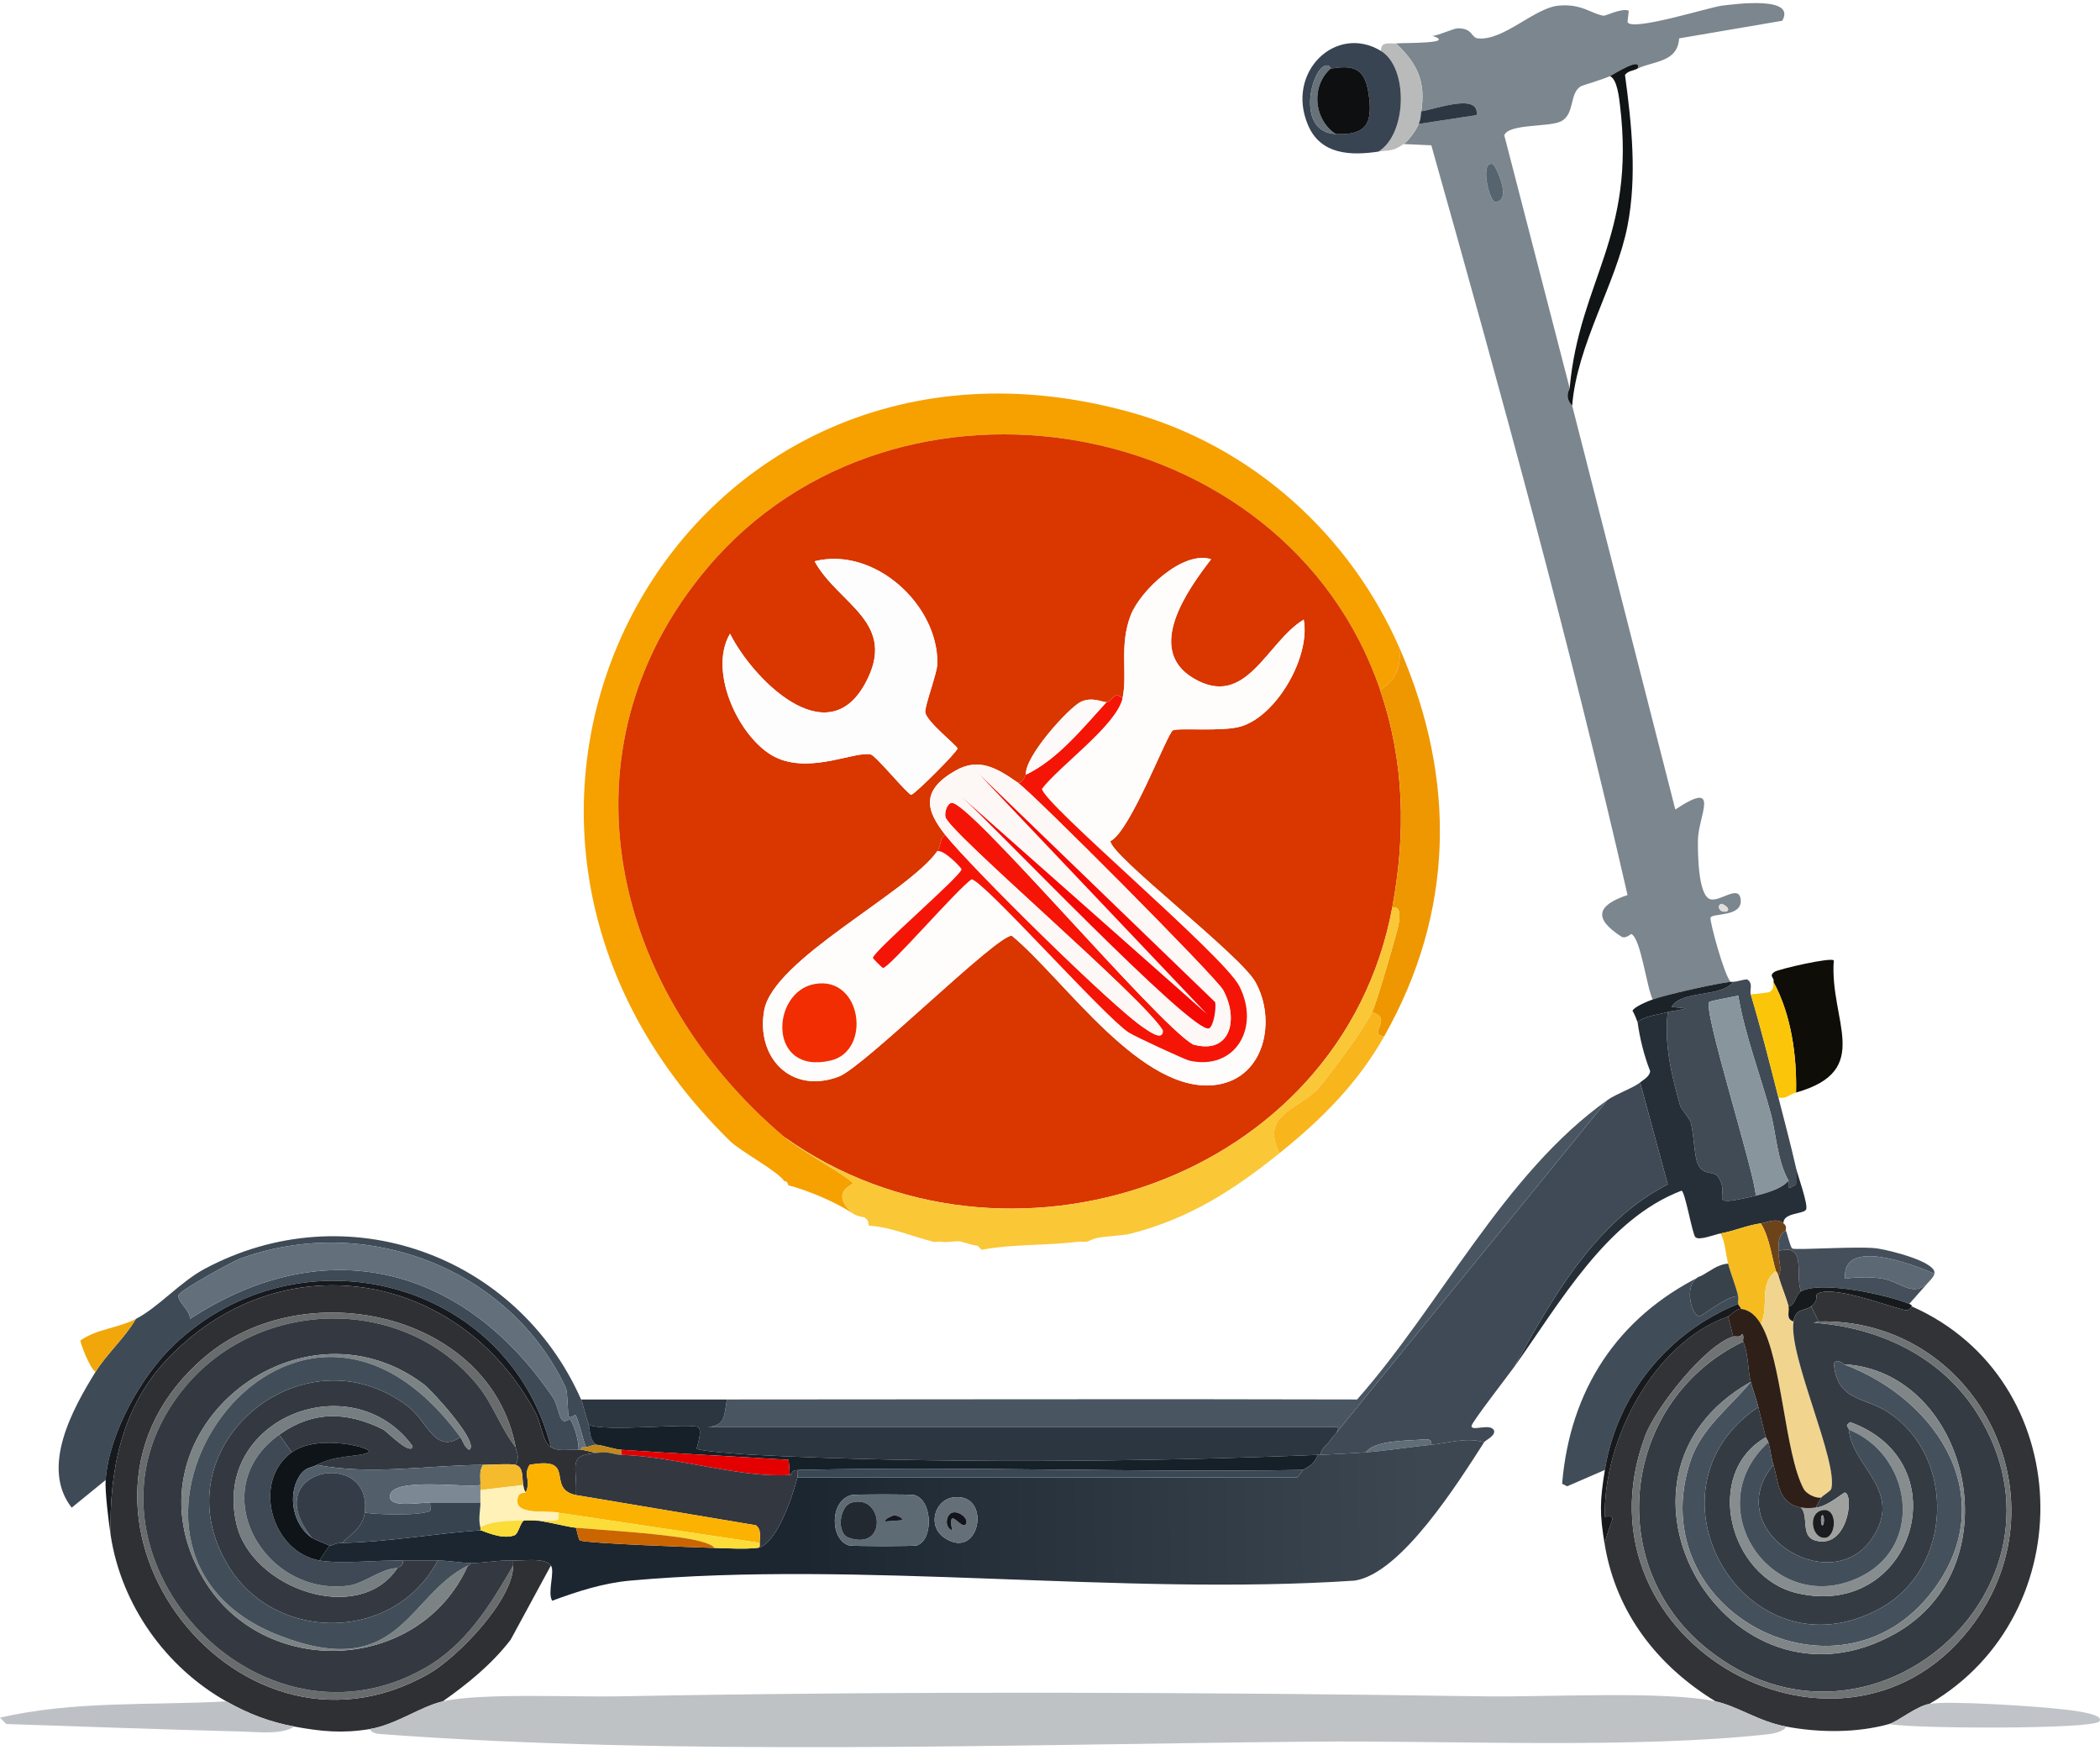 <?xml version="1.0" encoding="UTF-8"?>
<svg xmlns="http://www.w3.org/2000/svg" xmlns:xlink="http://www.w3.org/1999/xlink" id="Ebene_1" data-name="Ebene 1" viewBox="0 0 834.83 693.24" width="108" height="90">
  <defs>
    <style>
      .cls-1 {
        fill: #171a1d;
      }

      .cls-2 {
        fill: #f6bc1f;
      }

      .cls-3 {
        fill: #fac737;
      }

      .cls-4 {
        fill: #fcb201;
      }

      .cls-5 {
        fill: #2e3034;
      }

      .cls-6 {
        fill: #3a3b3f;
      }

      .cls-7 {
        fill: #6d4419;
      }

      .cls-8 {
        fill: url(#Unbenannter_Verlauf);
      }

      .cls-9 {
        fill: #2c3743;
      }

      .cls-10 {
        fill: #37434f;
      }

      .cls-11 {
        fill: #f8b51c;
      }

      .cls-12 {
        fill: #414d59;
      }

      .cls-13 {
        fill: #e40000;
      }

      .cls-14 {
        fill: #fbdc38;
      }

      .cls-15 {
        fill: #404b56;
      }

      .cls-16 {
        fill: #424e5a;
      }

      .cls-17 {
        fill: #9fa19e;
      }

      .cls-18 {
        fill: #151820;
      }

      .cls-19 {
        fill: #11141a;
      }

      .cls-20 {
        fill: #c0c3c7;
      }

      .cls-21 {
        fill: #808687;
      }

      .cls-22 {
        fill: #384451;
      }

      .cls-23 {
        fill: #fdfaf9;
      }

      .cls-24 {
        fill: #878d8f;
      }

      .cls-25 {
        fill: #f50905;
      }

      .cls-26 {
        fill: #fff1b8;
      }

      .cls-27 {
        fill: #2e2018;
      }

      .cls-28 {
        fill: #f1d58f;
      }

      .cls-29 {
        fill: #162028;
      }

      .cls-30 {
        fill: #b9bbba;
      }

      .cls-31 {
        fill: #e0dedd;
      }

      .cls-32 {
        fill: #f51506;
      }

      .cls-33 {
        fill: #3f4955;
      }

      .cls-34 {
        fill: #bec2c5;
      }

      .cls-35 {
        fill: #16191d;
      }

      .cls-36 {
        fill: #f6a100;
      }

      .cls-37 {
        fill: #7c8994;
      }

      .cls-38 {
        fill: #333740;
      }

      .cls-39 {
        fill: #ca6500;
      }

      .cls-40 {
        fill: #67727b;
      }

      .cls-41 {
        fill: #767e81;
      }

      .cls-42 {
        fill: #7b868e;
      }

      .cls-43 {
        fill: #fdf8f5;
      }

      .cls-44 {
        fill: #45505d;
      }

      .cls-45 {
        fill: #606e78;
      }

      .cls-46 {
        fill: #495662;
      }

      .cls-47 {
        fill: #3a4754;
      }

      .cls-48 {
        fill: #525e69;
      }

      .cls-49 {
        fill: #343c47;
      }

      .cls-50 {
        fill: #c18a1c;
      }

      .cls-51 {
        fill: #1b1c20;
      }

      .cls-52 {
        fill: #707374;
      }

      .cls-53 {
        fill: #444f5b;
      }

      .cls-54 {
        fill: #2c3641;
      }

      .cls-55 {
        fill: #f5bb2d;
      }

      .cls-56 {
        fill: #f1a709;
      }

      .cls-57 {
        fill: #636f7b;
      }

      .cls-58 {
        fill: #f22d01;
      }

      .cls-59 {
        fill: #111415;
      }

      .cls-60 {
        fill: #313336;
      }

      .cls-61 {
        fill: #8b8f90;
      }

      .cls-62 {
        fill: #1b2228;
      }

      .cls-63 {
        fill: #696c6c;
      }

      .cls-64 {
        fill: #d93600;
      }

      .cls-65 {
        fill: #222931;
      }

      .cls-66 {
        fill: #7c8385;
      }

      .cls-67 {
        fill: #404c57;
      }

      .cls-68 {
        fill: #353b43;
      }

      .cls-69 {
        fill: #262f37;
      }

      .cls-70 {
        fill: #656f78;
      }

      .cls-71 {
        fill: #38424a;
      }

      .cls-72 {
        fill: #0f1419;
      }

      .cls-73 {
        fill: #56646f;
      }

      .cls-74 {
        fill: #0e0f10;
      }

      .cls-75 {
        fill: #89959d;
      }

      .cls-76 {
        fill: #5e6b75;
      }

      .cls-77 {
        fill: #343941;
      }

      .cls-78 {
        fill: #3f4a56;
      }

      .cls-79 {
        fill: #3e4a56;
      }

      .cls-80 {
        fill: #ef9701;
      }

      .cls-81 {
        fill: #fefdfc;
      }

      .cls-82 {
        fill: #bdc0c5;
      }

      .cls-83 {
        fill: #fbc609;
      }

      .cls-84 {
        fill: #0f0d07;
      }

      .cls-85 {
        fill: #5c6873;
      }

      .cls-86 {
        fill: #fdfdfd;
      }
    </style>
    <linearGradient id="Unbenannter_Verlauf" data-name="Unbenannter Verlauf" x1="566.38" y1="197.03" x2="318.4" y2="200.07" gradientTransform="translate(0 404.06)" gradientUnits="userSpaceOnUse">
      <stop offset="0" stop-color="#3c4752"/>
      <stop offset="1" stop-color="#1b2630"/>
    </linearGradient>
  </defs>
  <path class="cls-42" d="M651,26.03c1.9-5.07-9.51,2.31-11,3-3.17,1.46-10.97,3.69-11.5,4-4.76,2.8-2.3,11.13-8,14-4.68,2.35-20.66.84-22.5,5.5l26,100.5c-.06.63-2.29,3.53,1,7l41,160.5c18.39-12.2,9.17,2.36,9,12-.09,4.96.02,21.32,4.5,23.5,3.81,1.85,11.95-6.3,12.5.5.56,6.83-11.34,5.08-12,7-.44,1.26,5.47,23.07,8,25.5-5.42.54-25.9,5.14-31,7-2.33-4.54-4.76-24.47-8.5-26-.19-.08-2.32,2.09-4,1-11.08-7.16-9.8-12.39,2.5-16.5-22.81-99.81-50.39-200.15-78-298l-11-.5c2.08-1.45,5.04-5.56,6-8l23-3.5c1.26-8.99-16.03-2.46-22-1.5,1.87-11.96-1.62-19-10-27,3.92-.31,23.92.16,14.5-3,2.36-.15,8.4-2.99,10-3,6.12-.02,5.22,3.7,8,4,10.11,1.09,22.47-12.07,32-13,9.26-.91,13.17,3.27,18,4,.83.12,7.12-3.17,10-2l-.5,4.5c1.39,3.94,32.58-5.89,37.5-6.5,5.58-.69,29.64-3.85,24,6l-41,7c-.53,9.62-10.4,8.99-16.5,12ZM593.5,64.03c-5.39-1.72-1.48,15.16,1,15,6.93-.45-.13-14.72-1-15ZM684.5,358.03c-2.22.26-1.18,3.83,2,3,1.78-1.26-1.82-3.02-2-3Z"/>
  <path class="cls-30" d="M555,16.03c8.38,8,11.87,15.04,10,27-.33,2.13-.07,2.63-1,5-.96,2.44-3.92,6.55-6,8-4.3,2.99-5.35,2.31-10,3,11.43-7.07,11.92-33.35,1-40-.06-4.01,3.24-2.78,6-3Z"/>
  <path class="cls-22" d="M549,19.03c10.92,6.65,10.43,32.93-1,40-10.86,1.62-22.92,1.37-28-10.5-9.02-21.1,11.11-40.38,29-29.5ZM531,52.03c12.12.59,14.99-4.04,13-16.5-1.65-10.32-6.63-10.78-15-9.5-.13.02-.3-1.94-2.5-1-5.49,2.34-11.12,26.24,4.5,27Z"/>
  <path class="cls-59" d="M651,26.03c-2.08,1.02-3.63.82-5,2.5,2.65,19.72,4.83,40.22,1,60-4.41,22.77-20.12,47.13-22,71.5-3.29-3.47-1.06-6.37-1-7,3.92-42.9,26.36-60.05,20-112.5-.31-2.55-1.08-10.4-4-11.5,1.49-.69,12.9-8.07,11-3Z"/>
  <path class="cls-40" d="M529,26.03c-7.77,6.7-6.92,20.18,2,26-15.62-.76-9.99-24.66-4.5-27,2.2-.94,2.37,1.02,2.5,1Z"/>
  <path class="cls-74" d="M531,52.03c-8.92-5.82-9.77-19.3-2-26,8.37-1.28,13.35-.82,15,9.5,1.99,12.46-.88,17.09-13,16.5Z"/>
  <path class="cls-9" d="M564,48.03c.93-2.37.67-2.87,1-5,5.97-.96,23.26-7.49,22,1.5l-23,3.5Z"/>
  <path class="cls-73" d="M593.5,64.03c.87.28,7.93,14.55,1,15-2.48.16-6.39-16.72-1-15Z"/>
  <path class="cls-36" d="M449.45,162.65c48.32,13.43,87.46,48.72,107.22,94.42-.28,7.65-1.28,11.21-8,16-37.61-110.47-192.41-137.22-267.26-48.81-61.63,72.8-37.88,168.84,30.41,226.45,5.79,4.89,27.03,16.77,27.21,18.4.08.77-9.45,3.36,0,12-6.47-4.4-17.84-9.24-25.61-11.2-.61-2.21-1.54-1.5-1.6-1.6-2.32-3.86-17.29-11.78-21.6-16-133.48-130.55-18.94-339.2,159.23-289.66Z"/>
  <path class="cls-64" d="M548.67,273.07c9.72,28.54,10.23,57.22,4.8,86.42-20.23,108.77-153.96,153.71-241.65,91.22-68.29-57.61-92.04-153.65-30.41-226.45,74.85-88.41,229.64-61.66,267.26,48.81ZM446.25,276.27c-3.72-3.11-3.75,1.3-6.4,1.6-1.33.15-5.83-2.4-10.4,0-4.82,2.53-22.21,21.66-21.6,28.81-.2.1-1.25,3.49-3.2,3.2-8.2-5.71-15.4-10.17-24.81-4.8-14.04,8.02-11.65,15.92-4,25.61-2.29.73-1.53,4.02-3.2,6.4-11.68,16.58-65.1,42.93-68.81,63.21-3.39,18.5,10.4,33.62,29.61,26.41,10.09-3.79,62.75-56.36,68.81-56.01,20.98,17.32,51.86,63.75,81.62,59.21,19.08-2.91,23.61-25.78,15.2-40.81-6.11-10.93-57.83-50.42-57.61-56.01,7.99-3.94,22.56-42.85,24.81-44.01,2.14-1.11,19.87.66,27.21-1.6,14.22-4.39,27.53-27.77,24.81-42.41-14.85,8.93-22.82,35.95-44.01,23.2-19.04-11.46-2.22-35,7.2-47.21-11.18-3.61-28.22,12.48-32.01,22.4-4.6,12.05-1.09,22.99-3.2,32.81h-.02ZM323.82,221.86c9.45,17.23,33.6,24.26,20,48.81-15.45,27.9-44.92-2.55-53.61-20-9.23,15.54,4.62,43.57,19.2,49.61,13.83,5.72,30.72-3.08,36.81-1.6,1.97.48,14.74,16,16,16s18.4-17.1,18.4-18.4c0-1.03-12.32-10.6-12.8-14.4-.3-2.33,4.72-15.5,4.8-19.2.51-23.34-24.92-46.84-48.81-40.81h0Z"/>
  <path class="cls-81" d="M372.63,337.09c2.47-.81,9.6,6.6,9.6,7.2,0,2.49-35.21,32.72-35.21,35.21,0,.28,3.72,4,4,4,2.49,0,29.93-31.82,35.21-35.21,4.36,0,52.76,54.53,62.41,60.81,2.81,1.83,22.61,10.88,24.01,11.2,18.31,4.22,28.51-12.98,20-29.61-6.3-12.31-78.41-72.87-78.42-78.42,6.89-9.05,29.71-25.32,32.01-36.01,2.11-9.82-1.4-20.75,3.2-32.81,3.78-9.92,20.83-26.01,32.01-22.4-9.42,12.21-26.24,35.75-7.2,47.21,21.19,12.75,29.16-14.28,44.01-23.2,2.72,14.64-10.58,38.02-24.81,42.41-7.33,2.26-25.07.49-27.21,1.6-2.24,1.16-16.81,40.07-24.81,44.01-.22,5.59,51.5,45.08,57.61,56.01,8.41,15.03,3.88,37.9-15.2,40.81-29.76,4.54-60.64-41.89-81.62-59.21-6.07-.35-58.72,52.22-68.81,56.01-19.2,7.22-32.99-7.91-29.61-26.41,3.71-20.28,57.14-46.63,68.81-63.21h.02ZM323.82,389.9c-17.43,3.17-18.75,36.29,6.4,30.41,16.41-3.84,12.42-33.82-6.4-30.41Z"/>
  <path class="cls-86" d="M323.82,221.86c23.89-6.03,49.32,17.47,48.81,40.81-.08,3.7-5.1,16.87-4.8,19.2.49,3.8,12.8,13.37,12.8,14.4,0,1.3-17.1,18.4-18.4,18.4s-14.03-15.52-16-16c-6.09-1.48-22.98,7.32-36.81,1.6-14.59-6.04-28.43-34.07-19.2-49.61,8.69,17.45,38.16,47.9,53.61,20,13.59-24.55-10.56-31.58-20-48.81h-.01Z"/>
  <path class="cls-80" d="M550.27,410.7c-7.14-.72,3.95-6.97-4.8-9.6,1.74-3.74,8.21-25.99,9.6-31.21.36-1.34,3.49-11.6-1.6-10.4,5.43-29.19,4.92-57.87-4.8-86.42,6.72-4.79,7.73-8.36,8-16,22.34,51.68,21.52,104.21-6.4,153.63Z"/>
  <path class="cls-32" d="M446.25,276.27c-2.3,10.69-25.12,26.96-32.01,36.01,0,5.55,72.12,66.11,78.42,78.42,8.51,16.63-1.7,33.82-20,29.61-1.39-.32-21.19-9.37-24.01-11.2-9.65-6.29-58.06-60.81-62.41-60.81-5.28,3.38-32.72,35.21-35.21,35.21-.28,0-4-3.72-4-4,0-2.49,35.2-32.72,35.21-35.21,0-.6-7.13-8.02-9.6-7.2,1.68-2.38.91-5.67,3.2-6.4,9.86,12.48,67.05,69.1,79.22,76.82,1.11.7,7.41,5.52,7.2.8-7.85-13.1-85.24-78.88-86.42-84.82-.39-1.96.63-5.22,2.4-5.6,6.64-1.42,81.52,87.69,96.02,96.02,14.8,4.18,18.39-9.83,12-21.6-2.77-5.1-75.53-78.18-81.62-82.42,1.95.29,3-3.1,3.2-3.2,12.47-6.02,22.02-17.85,32.01-28.81,2.65-.3,2.68-4.71,6.4-1.6v-.02Z"/>
  <path class="cls-23" d="M439.85,277.87c-9.99,10.95-19.53,22.79-32.01,28.81-.61-7.15,16.78-26.28,21.6-28.81,4.57-2.4,9.07.15,10.4,0h.01Z"/>
  <path class="cls-43" d="M404.64,309.88c6.09,4.24,78.85,77.32,81.62,82.42,6.39,11.78,2.8,25.78-12,21.6-14.5-8.33-89.38-97.44-96.02-96.02-1.77.38-2.79,3.64-2.4,5.6,1.18,5.94,78.57,71.72,86.42,84.82.21,4.72-6.09-.1-7.2-.8-12.16-7.72-69.36-64.34-79.22-76.82-7.65-9.69-10.04-17.58,4-25.61,9.4-5.37,16.61-.91,24.81,4.8h0ZM389.44,306.68l90.42,95.22-97.62-86.42c10.84,9.37,92.4,95.04,98.42,92.02,1.85-.93,2.9-8.07,2.4-10.4l-93.62-90.42h0Z"/>
  <path class="cls-25" d="M389.44,306.68l93.62,90.42c.5,2.33-.55,9.48-2.4,10.4-6.02,3.02-87.58-82.65-98.42-92.02l97.62,86.42-90.42-95.22h0Z"/>
  <path class="cls-3" d="M545.47,401.1c-2.98,6.42-15.81,23.52-20.8,29.61-7.31,8.91-24.08,10.53-16,26.41-18.34,14.75-35.95,26.06-59.21,32.01-2.83.72-9.11.96-12.8,1.6-2.54.44-3.55,1.42-4.8,1.6-1.02.15-2.17-.13-3.2,0-13.01,1.61-25.63.82-38.41,3.2l-1.6-1.6c-2.18-.23-4.28-1.03-6.4-1.6-2.16-.58-5.71.52-8,0-.94-.21-2.28.23-3.2,0-8.35-2.04-16.81-5.82-25.61-6.4-.64-1.8.38-1.28-1.6-3.2-.18-.18-3.05-.41-4.8-1.6-9.45-8.64.08-11.23,0-12-.18-1.63-21.41-13.51-27.21-18.4,87.7,62.49,221.42,17.55,241.65-91.22,5.09-1.2,1.96,9.06,1.6,10.4-1.39,5.22-7.86,27.47-9.6,31.21v-.02Z"/>
  <path class="cls-31" d="M684.5,358.03c.18-.02,3.78,1.74,2,3-3.18.83-4.22-2.74-2-3Z"/>
  <path class="cls-58" d="M323.82,389.9c18.82-3.42,22.81,26.57,6.4,30.41-25.15,5.89-23.83-27.24-6.4-30.41Z"/>
  <path class="cls-11" d="M550.27,410.7c-10.62,18.79-24.95,33.02-41.61,46.41-8.08-15.87,8.69-17.5,16-26.41,4.99-6.08,17.82-23.19,20.8-29.61,8.75,2.63-2.34,8.88,4.8,9.6h.01Z"/>
  <path class="cls-84" d="M714,433.03c.34-14.6-1.92-30.99-9-44,.71-1.47-2.16-2.31.5-4,1.71-1.09,22.53-5.89,23.5-4.5-1.79,23.93,16.05,43.72-15,52.5Z"/>
  <path class="cls-15" d="M696,394.03c4.04,13.46,7.54,27.37,11,41,2.36,9.31,4.88,18.63,7,28v6.5l-2.5,1.5c-1.04-.42-.19-2.47-.5-3-4.43-7.63-5.11-19.58-7-26.5-4.51-16.5-10.17-30.84-13-47-1.66.38-11.1,2.07-11.5,2.5-2.7,2.89,18.05,67.73,18.5,77-21.19,4.94-9.41.46-15-7.5-1.83-2.6-5.68-.22-8-5-1.55-3.2-1.63-12.91-3-17-.32-.96-3.9-5.65-4-6-3.51-12.37-6.49-24.69-5-37.5,1.98-.58,5.02-.61,7-1.5l-5.5-.5c3.63-6.78,19.96-3.69,24.5-10,2.02-.15,3.53-.83,5.5-1,2.59,1.55.96,4.2,1.5,6Z"/>
  <path class="cls-62" d="M663,401.03c-3.87,1.13-9.06,1.47-12,4-.03-.24-1.5-3.8-2-4.5.53-1.55,6.25-3.86,8-4.5,5.1-1.86,25.58-6.46,31-7,.33-.03.67.02,1,0-4.54,6.31-20.87,3.22-24.5,10l5.5.5c-1.98.89-5.02.92-7,1.5Z"/>
  <path class="cls-83" d="M714,433.03c-2.76.78-3.83,2.64-7,2-3.46-13.63-6.96-27.54-11-41,1.22-.08,7.01-.7,7.5-1,2.26-1.41,1.08-3.12,1.5-4,7.08,13.01,9.34,29.4,9,44Z"/>
  <path class="cls-75" d="M711,468.03c-2.47,3.27-9.3,5.14-13,6-.45-9.27-21.2-74.11-18.5-77,.4-.43,9.84-2.12,11.5-2.5,2.83,16.16,8.49,30.5,13,47,1.89,6.92,2.57,18.87,7,26.5Z"/>
  <path class="cls-69" d="M663,401.03c-1.49,12.81,1.49,25.13,5,37.5.1.35,3.68,5.04,4,6,1.37,4.09,1.45,13.8,3,17,2.32,4.78,6.17,2.4,8,5,5.59,7.96-6.19,12.44,15,7.5,3.7-.86,10.53-2.73,13-6,.31.53-.54,2.58.5,3l2.5-1.5v-6.5c.67,2.96,4.9,14.57,4,16.5-.87,1.86-9.29,1.21-9,5.5-2.99-2.34-6.11-.38-9,0-5.28.69-10.71,3.1-16,4-2.25.38-8.47,2.95-10,1.5-1.25-1.19-4.03-17.88-5.5-18.5-29.83,11.34-48.36,44.58-66.5,70,15.11-27.42,32.23-57.79,61-72.5l-11-40.5c1.46-1.19,3.78-2.36,4-4.5-2.45-6.31-4.07-12.79-5-19.5,2.94-2.53,8.13-2.87,12-4h0Z"/>
  <path class="cls-78" d="M652,429.03l11,40.5c-28.77,14.71-45.89,45.08-61,72.5-2.25,3.15-16.93,22.05-17,23.5-.12,2.45,7.78-1.43,9,2,.27,2.16-3.44,3.63-4,4.5-6.95-2.12-14.13.32-21,1,.49-2.86-2.79-2.12-4.5-2-5.45.39-18.3.3-21.5,5-6,.42-11.99.74-18,1,.08-2.67,2.66-3.76,4-6l110-135c3.51-2.49,10.34-4.84,13-7h0Z"/>
  <path class="cls-46" d="M529,571.03c.64-1.07,4.17-4.14,2.5-5h-250c7.13-.83,6.27-4.73,7.5-11,83.51,0,167.05-.24,250.5,0,33.23-37.55,58.45-89.88,99.5-119l-110,135Z"/>
  <path class="cls-7" d="M709,485.03c1.77,1.39.57,2.25,1,3-3.14,1.05-2.91,4.95-3,8-.1,3.44,1.64,7.33,0,10-.53-1.85-.97-1.89-1-2-1.84-6.31-2.51-13.25-6-19,2.89-.38,6.01-2.34,9,0Z"/>
  <path class="cls-2" d="M706,504.03c-6.97,4.8-2.58,14.18-6,21-1.7-2.89-4.2-5.66-8-6,.03-.87-.82-1-1-2-.16-.93.21-2.1,0-3-.99-4.35-2.88-8.72-4-13-.96-3.68-1.14-8.41-3-12,5.29-.9,10.72-3.31,16-4,3.49,5.75,4.16,12.69,6,19h0Z"/>
  <path class="cls-53" d="M769,505.03c-8.71-3.74-36.91-14.6-35.5,2,4.43-.7,10.7-.8,15,0,7.77,1.44,12.13,7.92,18.5,1l-8,9c-8.86-3.64-34.88-9.33-43-5-2.64-6.11,2.61-19.5-9-16,.09-3.05-.14-6.95,3-8,.34.58,1.75,6.63,2.5,7,1.52.76,26.92-1.1,34,0,5.3.82,23.5,5.39,22.5,10h0Z"/>
  <path class="cls-79" d="M231,555.03c.58,1.32,2.04,7.24,3,10,.82,2.36-.03,5.56,3,8-1.2-.04-2.59.66-4,1-1.61-3.96-2.3-8.58-4-12.5-.46-1.07-2.19,1.66-3,0-.24-.5-.34-9.14-1-11-22.42-47.96-79.94-69.56-129.5-51.5-3.14,1.15-24.07,12.71-24.5,14.5-.64,2.67,4.77,6.04,4.5,9.5,54.32-35.54,109.3-20.8,144.5,31.5,1.25,1.85,2.28,6.86,3,8,1.67,2.66,3.02-.59,4,1,1.51,2.44,3.2,8.45,3,11.5-3.62-.28-7.62.87-11-1-16.87-66.56-99.78-87.86-149.5-41-13.37,12.6-26.2,35.57-27.5,54l-13.5,11c-12.47-15.93.27-39.16,9.5-54,4.56-7.32,11.65-13.46,16-21,9.14-4.75,17.58-14.71,27.5-20,56.22-29.97,123.99-5.65,149.5,52Z"/>
  <path class="cls-57" d="M233,574.03c-.78.19-2.05-.5-2,1-.33-.02-.67.03-1,0,.2-3.05-1.49-9.06-3-11.5-.98-1.59-2.33,1.66-4-1-.72-1.14-1.75-6.15-3-8-35.2-52.3-90.18-67.04-144.5-31.5.27-3.46-5.14-6.83-4.5-9.5.43-1.79,21.36-13.35,24.5-14.5,49.56-18.06,107.08,3.54,129.5,51.5.66,1.86.76,10.5,1,11,.81,1.66,2.54-1.07,3,0,1.7,3.92,2.39,8.54,4,12.5Z"/>
  <path class="cls-6" d="M716,512.03c-1.95,1.04-2.53,6.06-5,6-.91-3.51-2.9-8.19-4-12,1.64-2.67-.1-6.56,0-10,11.61-3.5,6.36,9.89,9,16Z"/>
  <path class="cls-85" d="M769,505.03c-.25,1.15-1.22,2.15-2,3-6.37,6.92-10.73.44-18.5-1-4.3-.8-10.57-.7-15,0-1.41-16.6,26.79-5.74,35.5-2Z"/>
  <path class="cls-71" d="M687,501.03c1.12,4.28,3.01,8.65,4,13-3.78-.76-14.64,8.15-15.5,8-3.38-.6-6.48-13.68.5-16,3.59-1.79,6.68-4.71,11-5h0Z"/>
  <path class="cls-28" d="M706,504.03c.03.11.47.15,1,2,1.1,3.81,3.09,8.49,4,12,.51,1.96-1.26,4.99,2,6-2.16,13.4,17.83,55.72,15,66.5-.25.97-3.05,2.39-4,3.5-2.42.34-5.97-1.55-7-3.5-7.56-14.29-8.52-51.12-17-65.5,3.42-6.82-.97-16.2,6-21h0Z"/>
  <path class="cls-67" d="M676,506.03c-6.98,2.32-3.88,15.4-.5,16,.86.15,11.72-8.76,15.5-8,.21.9-.16,2.07,0,3-27.92,11.28-48.25,36.2-53,66l-15,6.5-2-1c3.13-37.29,21.87-65.93,55-82.5h0Z"/>
  <path class="cls-35" d="M219,574.03c-3.14-1.74-3.91-9.56-6-13.5-30.21-56.99-101.94-69.1-147-21-17.75,18.95-22.65,44.28-22,69.5-.77-5.03-2.32-17.52-2-22,1.3-18.43,14.13-41.4,27.5-54,49.72-46.86,132.63-25.56,149.5,41Z"/>
  <path class="cls-5" d="M219,574.03c3.38,1.87,7.38.72,11,1,.33.03.67-.02,1,0,2.69.2,5.81,1.79,9,1-15.17.94-10.44,3.73-11,17-12.35-2.53.81-15.62-18.5-12-2.71,4.62.81,5.62-1.5,11-.77-1.19-.78-1.69-1-3-.56-3.4.18-6.95-3-8,1.6-3.36.52-4.24,0-7-10.09-53.43-83.78-69.63-123.5-36-70.43,59.63,10.68,170.75,89,126,11.33-6.47,33.5-29.28,33.5-43v-2c4.21.17,12.66-1.26,15,2l-16,29.5c-7.57,9.82-16.96,17.41-27,24.5-8.86,2.05-18.59,9.28-29,11-10.88,1.8-19.37.97-30-1-9.91-1.84-18.12-5-27-10-24.22-13.63-41.8-38.48-46-66-.65-25.22,4.25-50.55,22-69.5,45.06-48.1,116.79-35.99,147,21,2.09,3.94,2.86,11.76,6,13.5Z"/>
  <path class="cls-1" d="M759,517.03c1.36.56.93.97,1,1-1.18,2.23-2.72,1.47-4.5,1-6.56-1.73-27.34-9.41-33-6-1.1.66.77,2.67-2.5,5-2.96,2.11-6.12.53-7,6-3.26-1.01-1.49-4.04-2-6,2.47.06,3.05-4.96,5-6,8.12-4.33,34.14,1.36,43,5Z"/>
  <path class="cls-60" d="M760,518.03c65.57,28.98,68.26,122.32,7,158-5.3.96-12.57,7.05-16,8-12.99,3.61-27.82,3.48-41,1-10.99-2.07-19.29-8.11-28-10-23.01-14.06-39.42-35.05-44-62-.19-2.22,3.04-9.96,3-10.5-.15-1.93-2.99-.52-3-1-.68-30.41,19.43-69.12,49-79.5l2,8c-11.26,3.45-30.89,28.44-35,39.5-30.85,83.02,80.82,143.54,131,74,36.75-50.93-.37-120.95-62-119.5l-3-6c3.27-2.33,1.4-4.34,2.5-5,5.66-3.41,26.44,4.27,33,6,1.78.47,3.32,1.23,4.5-1Z"/>
  <path class="cls-1" d="M692,519.03c-1.62-.14-4.24,2.73-5,3-29.57,10.38-49.68,49.09-49,79.5.01.48,2.85-.93,3,1,.04.54-3.19,8.28-3,10.5-2.16-12.74-2.01-17.39,0-30,4.75-29.8,25.08-54.72,53-66,.18,1,1.03,1.13,1,2Z"/>
  <path class="cls-68" d="M720,518.03l3,6-2,.5c25.47,1.77,50.53,13.04,65,36,43.33,68.78-42.95,145.53-107.5,93.5-41.85-33.73-33.29-99.03,14.5-122,2.17,5.02,1.69,11.05,3,16-67.46,37.89-8.77,137.35,57.5,100,47.56-26.81,29.16-104.21-20.5-107-.2-.01-2.18-2.36-4-.5,1.18,15.27,12.24,13.42,21.5,19.5,27.38,17.98,25.82,62.19-3,78-53.1,29.13-97.91-46.74-48.5-80,1,3.94,1.93,8.11,3,12-25.18,14.38-14.58,55.72,12.5,62,45.9,10.65,65.38-51.89,21-68-2.44,1.74-.61,1.7-.5,3,1.26,14.9,22.23,24.4,9,43.5-16.67,24.08-60.63-3.7-39-29.5,2.19,6.88,1.59,15.16,11,17,3.17,3.73-.27,11.27,5.5,13,12.79,3.82,15.67-17.64,12-19-.61-.22-6.48,5.32-11.5,6,.04-.66,1.83-3.8,2-4,.95-1.11,3.75-2.53,4-3.5,2.83-10.78-17.16-53.1-15-66.5.88-5.47,4.04-3.89,7-6Z"/>
  <path class="cls-27" d="M692,519.03c3.8.34,6.3,3.11,8,6,8.48,14.38,9.44,51.21,17,65.5,1.03,1.95,4.58,3.84,7,3.5-.17.2-1.96,3.34-2,4-1.38.19-4.73.25-6,0-9.41-1.84-8.81-10.12-11-17-.93-2.91-1.18-6.11-2-9-.25-.88-.76-1.12-1-2-1.07-3.89-2-8.06-3-12-.88-3.47-2.14-6.77-3-10-1.31-4.95-.83-10.98-3-16-.31-.72.54-2.39-.5-3-.89,1.62-2.41.66-3.5,1l-2-8c.76-.27,3.38-3.14,5-3Z"/>
  <path class="cls-63" d="M205,574.03c-5.9-7.5-8.95-17.03-15-24.5-29.32-36.2-86.38-34.98-116,0-52.1,61.53,25.68,151.09,94.5,112.5,16.66-9.34,26.34-25.09,35.5-41,0,13.72-22.17,36.53-33.5,43-78.32,44.75-159.43-66.37-89-126,39.72-33.63,113.41-17.43,123.5,36Z"/>
  <path class="cls-56" d="M54,523.03c-4.35,7.54-11.44,13.68-16,21-2.02-.76-6.32-11.77-6-12.5,6.52-4.54,15.15-4.94,22-8.5Z"/>
  <path class="cls-77" d="M205,574.03c.52,2.76,1.6,3.64,0,7-1.77-.59-10.22-.01-13,0-21.83.09-44.35,4.18-66,0,7.81-4.14,16.56-2.99,20.5-5,2.94-1.5-19.86-7.71-30.5,0l-5-7c13.45-9.64,26.98-9.28,41.5-2,.84.42,11.27,10.83,11.5,6.5-24.13-32.77-79.75-11.01-70,31,5.97,25.7,48.45,40.64,64,17.5.31-.46,2.77-.92,2-3,4.65.1,9.35-.06,14,0-16.9,32.28-63.99,33.12-83,2.5-29.17-47,29.36-96.09,71.5-63.5,7.48,5.79,10.33,18.71,20.5,12,1.15,1.57,1.45,3.77,3.5,5,4.51-2.44-14.83-23.62-18-26-50.35-37.83-121.59,20.35-87.5,77.5,23.85,40,85.78,37.39,105-5.5.35-.17,1.16.12,1-1,5.21.09,11.31-1.23,17-1v2c-9.16,15.91-18.84,31.66-35.5,41-68.82,38.59-146.6-50.97-94.5-112.5,29.62-34.98,86.68-36.2,116,0,6.05,7.47,9.1,17,15,24.5Z"/>
  <path class="cls-52" d="M723,524.03c61.63-1.45,98.75,68.57,62,119.5-50.18,69.54-161.85,9.02-131-74,4.11-11.06,23.74-36.05,35-39.5,1.09-.34,2.61.62,3.5-1,1.04.61.19,2.28.5,3-47.79,22.97-56.35,88.27-14.5,122,64.55,52.03,150.83-24.72,107.5-93.5-14.47-22.96-39.53-34.23-65-36l2-.5Z"/>
  <path class="cls-66" d="M183,570.03c-68.45-93.52-160.45,45.06-71.5,79,47.57,18.15,50.48-16.13,74.5-28-19.22,42.89-81.15,45.5-105,5.5-34.09-57.15,37.15-115.33,87.5-77.5,3.17,2.38,22.51,23.56,18,26-2.05-1.23-2.35-3.43-3.5-5Z"/>
  <path class="cls-12" d="M183,570.03c-10.17,6.71-13.02-6.21-20.5-12-42.14-32.59-100.67,16.5-71.5,63.5,19.01,30.62,66.1,29.78,83-2.5,4.57.06,8.99.93,13,1,.16,1.12-.65.83-1,1-24.02,11.87-26.93,46.15-74.5,28-88.95-33.94,3.05-172.52,71.5-79Z"/>
  <path class="cls-44" d="M733,541.03c37.85,14.18,63.02,54.05,35,90.5-37.34,48.56-115.74,7.51-96-52,4.39-13.24,15.58-21.23,24-31.5.86,3.23,2.12,6.53,3,10-49.41,33.26-4.6,109.13,48.5,80,28.82-15.81,30.38-60.02,3-78-9.26-6.08-20.32-4.23-21.5-19.5,1.82-1.86,3.8.49,4,.5Z"/>
  <path class="cls-21" d="M696,548.03c-8.42,10.27-19.61,18.26-24,31.5-19.74,59.51,58.66,100.56,96,52,28.02-36.45,2.85-76.32-35-90.5,49.66,2.79,68.06,80.19,20.5,107-66.27,37.35-124.96-62.11-57.5-100Z"/>
  <path class="cls-54" d="M289,555.03c-1.23,6.27-.37,10.17-7.5,11h250c1.67.86-1.86,3.93-2.5,5-1.34,2.24-3.92,3.33-4,6-.33.01-.67-.01-1,0-69.29,2.91-155.42,3.52-224.5,0-2.94-.15-22.08-1.43-22.5-2.5-.16-.4,2.48-7.1.5-8.5-2.54-1.8-37.46,2.08-43.5-1-.96-2.76-2.42-8.68-3-10h58Z"/>
  <path class="cls-41" d="M111,569.03c-30.31,21.72-6.28,64.46,27.5,60,6.27-.83,12.94-6.86,19.5-7-15.55,23.14-58.03,8.2-64-17.5-9.75-42.01,45.87-63.77,70-31-.23,4.33-10.66-6.08-11.5-6.5-14.52-7.28-28.05-7.64-41.5,2Z"/>
  <path class="cls-24" d="M702,570.03c.24.88.75,1.12,1,2-28.93,26.45,2.74,71.19,37.5,53,24.65-12.9,19.04-48.17-5.5-58-.11-1.3-1.94-1.26.5-3,44.38,16.11,24.9,78.65-21,68-27.08-6.28-37.68-47.62-12.5-62Z"/>
  <path class="cls-29" d="M524,577.03c-1.79,3.62-2.73,4.11-6,6-66.6,1.11-133.42-1.49-200,0-4.79.11-2.2,1.87-4,2l-.5-6c-22.16-1.41-44.36-2.48-66.5-4-3.03-.21-7.58-1.91-10-2-3.03-2.44-2.18-5.64-3-8,6.04,3.08,40.96-.8,43.5,1,1.98,1.4-.66,8.1-.5,8.5.42,1.07,19.56,2.35,22.5,2.5,69.08,3.52,155.21,2.91,224.5,0Z"/>
  <path class="cls-16" d="M703,572.03c.82,2.89,1.07,6.09,2,9-21.63,25.8,22.33,53.58,39,29.5,13.23-19.1-7.74-28.6-9-43.5,24.54,9.83,30.15,45.1,5.5,58-34.76,18.19-66.43-26.55-37.5-53Z"/>
  <path class="cls-33" d="M116,576.03c-15.97,11.58-8.12,39.55,11,43,8.31,1.5,23.61-.2,33,0,.77,2.08-1.69,2.54-2,3-6.56.14-13.23,6.17-19.5,7-33.78,4.46-57.81-38.28-27.5-60l5,7Z"/>
  <path class="cls-45" d="M569,573.03c-8.47.83-17.9,2.44-26,3,3.2-4.7,16.05-4.61,21.5-5,1.71-.12,4.99-.86,4.5,2Z"/>
  <path class="cls-8" d="M590,572.03c-10.12,15.69-32.86,52.21-51.5,55-92.83,6.2-196.4-8.23-288,0-10.65.96-20.93,4.26-31,8-1.98-3.29,1.19-11.64-.5-14-2.34-3.26-10.79-1.83-15-2-5.69-.23-11.79,1.09-17,1-4.01-.07-8.43-.94-13-1-4.65-.06-9.35.1-14,0-9.39-.2-24.69,1.5-33,0l4-6c1.55.13,1.89-.95,5-1,18.26-.32,37.28-3.81,55-5,.72-.05,8.33,3.96,13.5,2,1.69-.64,2.3-5.33,4-6,2.96-1.16,16.62,2.68,20.5,3,.22,1.03,1.09,4.79,1.5,5,2.38,1.22,46.56,2.8,53.5,3,5.01.15,12.25.56,17,0,7.32-.86,13.87-19.63,16-28h198.5c.91-.35,2.33-2.9,2.5-3,3.27-1.89,4.21-2.38,6-6,.33-.01.67.01,1,0,6.01-.26,12-.58,18-1,8.1-.56,17.53-2.17,26-3,6.87-.68,14.05-3.12,21-1ZM338.5,593.03c-8.83,2.23-8.51,17.81-1,20,1.3.38,25.71.41,27,0,6.58-2.08,6.34-17.95-1-20-1.28-.36-23.57-.36-25,0ZM378.5,594.03c-6.78,1.16-10.08,11.23-3,16,14.33,9.64,19.06-18.75,3-16Z"/>
  <path class="cls-72" d="M126,581.03c-2.48,1.32-4.68.79-7,4.5-4.82,7.72-2.48,19.38,5,24.5.52.36,6.62,2.97,7,3l-4,6c-19.12-3.45-26.97-31.42-11-43,10.64-7.71,33.44-1.5,30.5,0-3.94,2.01-12.69.86-20.5,5Z"/>
  <path class="cls-50" d="M237,573.03c2.42.09,6.97,1.79,10,2v2c-2.73-.08-4.86-1.13-7-1-3.19.79-6.31-.8-9-1-.05-1.5,1.22-.81,2-1,1.41-.34,2.8-1.04,4-1Z"/>
  <path class="cls-13" d="M314,585.03c-19.29,1.39-45.57-7.35-67-8v-2c22.14,1.52,44.34,2.59,66.5,4l.5,6Z"/>
  <path class="cls-38" d="M247,577.03c21.43.65,47.71,9.39,67,8,1.8-.13-.79-1.89,4-2-1.72.1-.74,1.97-1,3-2.13,8.37-8.68,27.14-16,28,1.37.03.96-1.03,1-2,.08-2.38.72-5.37-1.5-7l-71.5-12c.56-13.27-4.17-16.06,11-17,2.14-.13,4.27.92,7,1Z"/>
  <path class="cls-48" d="M126,581.03c21.65,4.18,44.17.09,66,0-1.6,2.46-.95,5.29-1,8-5.96,1.27-35.74-3.44-36,4.5-.15,4.73,11.14,2.45,16,2.5,0,3.65,1.05,3.29-2.5,4-5.33,1.07-17.7.77-23.5,0,3.3-26.19-43.27-17.61-21,10-7.48-5.12-9.82-16.78-5-24.5,2.32-3.71,4.52-3.18,7-4.5Z"/>
  <path class="cls-55" d="M205,581.03c3.18,1.05,2.44,4.6,3,8l-17,2c.02-.66,0-1.34,0-2,.05-2.71-.6-5.54,1-8,2.78-.01,11.23-.59,13,0Z"/>
  <path class="cls-4" d="M229,593.03l71.5,12c2.22,1.63,1.58,4.62,1.5,7l-80-12c-4.5-1.1-18.77,1.57-16-6.5.6-1.73,2.93-1.35,3-1.5,2.31-5.38-1.21-6.38,1.5-11,19.31-3.62,6.15,9.47,18.5,12Z"/>
  <path class="cls-47" d="M518,583.03c-.17.1-1.59,2.65-2.5,3h-198.5c.26-1.03-.72-2.9,1-3,66.58-1.49,133.4,1.11,200,0Z"/>
  <path class="cls-49" d="M145,600.03c-.72,5.71-5.28,8.38-9,12-3.11.05-3.45,1.13-5,1-.38-.03-6.48-2.64-7-3-22.27-27.61,24.3-36.19,21-10Z"/>
  <path class="cls-37" d="M191,589.03c0,.66.02,1.34,0,2-.06,1.65.02,3.34,0,5-6.65-.05-13.35.06-20,0-4.86-.05-16.15,2.23-16-2.5.26-7.94,30.04-3.23,36-4.5Z"/>
  <path class="cls-26" d="M209,592.03c-.07.15-2.4-.23-3,1.5-2.77,8.07,11.5,5.4,16,6.5-.09.84.39,2.68-.5,3-2.59.95-25.06-1.58-30.5,3-.95-3.64-.04-6.56,0-10,.02-1.66-.06-3.35,0-5l17-2c.22,1.31.23,1.81,1,3Z"/>
  <path class="cls-17" d="M716,598.03c1.27.25,4.62.19,6,0,5.02-.68,10.89-6.22,11.5-6,3.67,1.36.79,22.82-12,19-5.77-1.73-2.33-9.27-5.5-13ZM724.5,599.03c-6.07,1.13-4.27,11.35,1,11,4.54-.31,5.24-12.16-1-11Z"/>
  <path class="cls-76" d="M338.5,593.03c1.43-.36,23.72-.36,25,0,7.34,2.05,7.58,17.92,1,20-1.29.41-25.7.38-27,0-7.51-2.19-7.83-17.77,1-20ZM338.5,596.03c-4.8,1.42-6.16,12.26-1,14,15.67,5.28,13.53-17.7,1-14ZM355.5,601.03c-.21.02-4.17,1.42-3.5,2.5l6.5-.5c.93-1.03-2.62-2.03-3-2Z"/>
  <path class="cls-70" d="M378.5,594.03c16.06-2.75,11.33,25.64-3,16-7.08-4.77-3.78-14.84,3-16ZM378.5,600.03c-2.4.81-3.22,5.76,0,7-1.95-10.56,3.83.3,5.5-2.5,1.26-2.1-2.82-5.41-5.5-4.5Z"/>
  <path class="cls-10" d="M191,596.03c-.04,3.44-.95,6.36,0,10v1c-17.72,1.19-36.74,4.68-55,5,3.72-3.62,8.28-6.29,9-12,5.8.77,18.17,1.07,23.5,0,3.55-.71,2.5-.35,2.5-4,6.65.06,13.35-.05,20,0Z"/>
  <path class="cls-65" d="M338.5,596.03c12.53-3.7,14.67,19.28-1,14-5.16-1.74-3.8-12.58,1-14Z"/>
  <path class="cls-14" d="M302,612.03c-.04.97.37,2.03-1,2-4.75.56-11.99.15-17,0-1.45-2.22-9.99-3.63-12.5-4-14.1-2.08-28.35-2.84-42.5-4-3.88-.32-17.54-4.16-20.5-3-1.7.67-2.31,5.36-4,6-5.17,1.96-12.78-2.05-13.5-2v-1c5.44-4.58,27.91-2.05,30.5-3,.89-.32.41-2.16.5-3l80,12Z"/>
  <path class="cls-51" d="M724.5,599.03c6.24-1.16,5.54,10.69,1,11-5.27.35-7.07-9.87-1-11ZM724.5,601.03c-.77,0-.77,3.99,0,4,.77,0,.77-3.99,0-4Z"/>
  <path class="cls-19" d="M378.5,600.03c2.68-.91,6.76,2.4,5.5,4.5-1.67,2.8-7.45-8.06-5.5,2.5-3.22-1.24-2.4-6.19,0-7Z"/>
  <path class="cls-18" d="M355.5,601.03c.38-.03,3.93.97,3,2l-6.5.5c-.67-1.08,3.29-2.48,3.5-2.5Z"/>
  <path class="cls-61" d="M724.5,601.03c.77,0,.77,4.01,0,4-.77,0-.77-4.01,0-4Z"/>
  <path class="cls-39" d="M284,614.03c-6.94-.2-51.12-1.78-53.5-3-.41-.21-1.28-3.97-1.5-5,14.15,1.16,28.4,1.92,42.5,4,2.51.37,11.05,1.78,12.5,4Z"/>
  <path class="cls-34" d="M682,675.03c8.71,1.89,17.01,7.93,28,10-.3,1.83-5.28,2.86-6.5,3-53.21,5.97-126.75,2.5-182,3-118.29,1.07-253.18,5.75-370-3-1.63-.12-3.64-.34-4.5-2,10.41-1.72,20.14-8.95,29-11,14.8-3.43,51.97-1.67,69.5-2,113.78-2.15,231.16-1.7,345,0,23.23.35,71.64-2.3,91.5,2Z"/>
  <path class="cls-82" d="M90,675.03c8.88,5,17.09,8.16,27,10-4.92,3.31-14.38,2.16-20.5,2-31.33-.82-62.68-1.95-94-3l-2.5-2.5c28.99-6.83,60.11-4.84,90-6.5Z"/>
  <path class="cls-20" d="M767,676.03c7.58-1.38,42.22.95,51.5,2,2.19.25,18.89,1.73,16,5-2.76,3.13-74.04,2.92-83.5,1,3.43-.95,10.7-7.04,16-8Z"/>
</svg>
